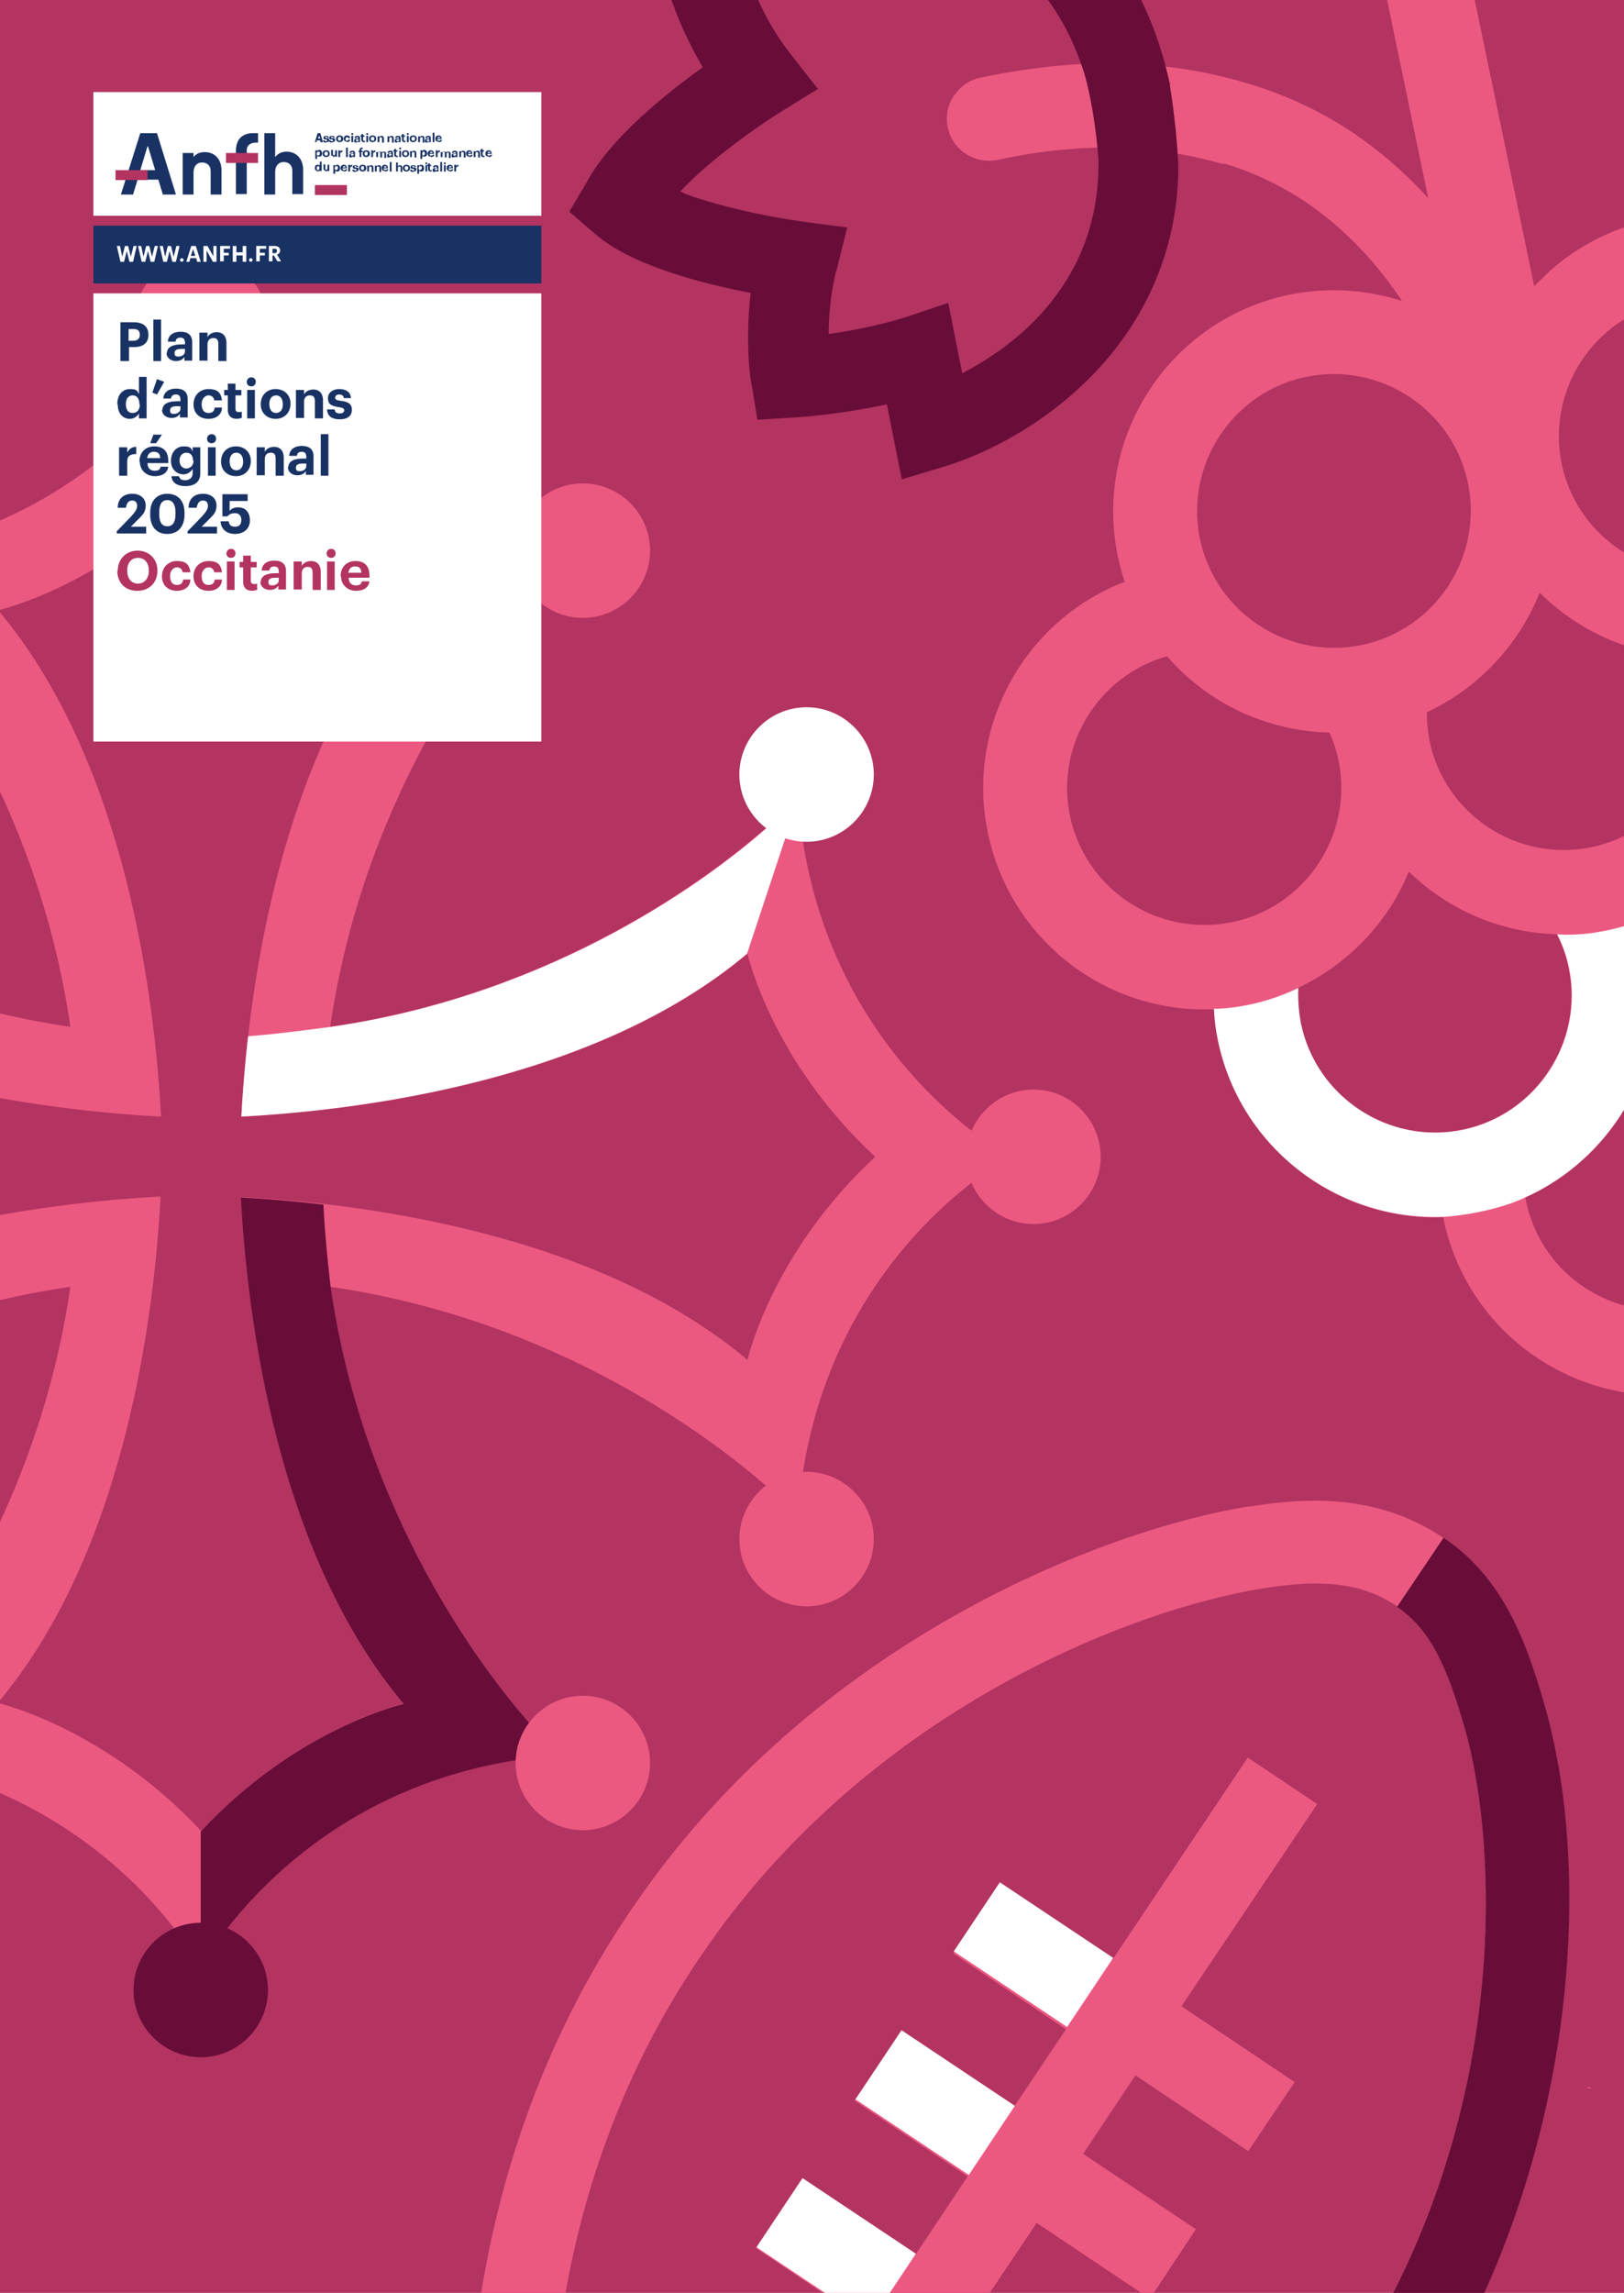 <?xml version="1.0" encoding="UTF-8"?>
<svg id="Calque_1" data-name="Calque 1" xmlns="http://www.w3.org/2000/svg" xmlns:xlink="http://www.w3.org/1999/xlink" version="1.1" viewBox="0 0 360 508">
  <defs>
    <style>
      .cls-1 {
        clip-path: url(#clippath);
      }

      .cls-2 {
        fill: none;
      }

      .cls-2, .cls-3, .cls-4, .cls-5, .cls-6, .cls-7 {
        stroke-width: 0px;
      }

      .cls-3 {
        fill: #670d38;
      }

      .cls-4 {
        fill: #193264;
      }

      .cls-5 {
        fill: #b33361;
      }

      .cls-6 {
        fill: #eb5981;
      }

      .cls-7 {
        fill: #fff;
      }
    </style>
    <clipPath id="clippath">
      <rect class="cls-2" width="360" height="508"/>
    </clipPath>
  </defs>
  <g class="cls-1">
    <g>
      <rect class="cls-5" width="360" height="508"/>
      <g>
        <path class="cls-6" d="M-104.8,256.3c23-21.3,28.3-45,28.3-45,33.6,28.3,86,34.7,112.2,36.1-1.4-26.2-7.8-78.6-36.1-112.2,0,0,23.7-5.3,45-28.3,21.3,23,45,28.3,45,28.3-28.3,33.6-34.7,86-36.1,112.2,26.2-1.4,78.6-7.8,112.2-36.1,0,0,5.3,23.7,28.3,45-23,21.3-28.3,45-28.3,45-33.6-28.3-86-34.7-112.2-36.1,1.4,26.2,7.8,78.6,36.1,112.2,0,0-23.7,5.3-45,28.3C23.2,382.7-.5,377.3-.5,377.3c28.3-33.6,34.7-86,36.1-112.2-26.2,1.4-78.6,7.8-112.2,36.1,0,0-5.3-23.7-28.3-45M-133.9,256.3l7.5,5.9c12.1,9.5,31.8,29.7,37.2,63.9l1.4,9,6.9-6c11.6-10.2,46.1-36.7,96.5-44-7.3,50.4-33.9,84.9-44,96.5l-6,6.9,9,1.4c34.2,5.4,54.5,25.1,63.9,37.2l5.9,7.5,5.9-7.5c9.5-12.1,29.7-31.8,63.9-37.2l9-1.4-6-6.9c-10.2-11.6-36.7-46.1-44-96.5,50.4,7.3,84.9,33.9,96.5,44l6.9,6,1.4-9c5.4-34.2,25.1-54.5,37.2-63.9l7.5-5.9-7.5-5.9c-12.1-9.5-31.8-29.7-37.2-63.9l-1.4-9-6.9,6c-11.6,10.2-46.1,36.7-96.5,44,7.3-50.4,33.9-84.9,44-96.5l6-6.9-9-1.4c-34.2-5.4-54.5-25.1-63.9-37.2l-5.9-7.5-5.9,7.5c-9.5,12.1-29.7,31.8-63.9,37.2l-9,1.4,6,6.9c10.2,11.6,36.7,46.1,44,96.5-50.4-7.3-84.9-33.9-96.5-44l-6.9-6-1.4,9c-5.4,34.2-25.1,54.5-37.2,63.9l-7.5,5.9Z"/>
        <path class="cls-6" d="M-140,241.4c8.2,0,14.9,6.7,14.9,14.9s-6.7,14.9-14.9,14.9-14.9-6.7-14.9-14.9,6.7-14.9,14.9-14.9"/>
        <path class="cls-6" d="M-89.8,156.7c8.2,0,14.9,6.7,14.9,14.9s-6.7,14.9-14.9,14.9-14.9-6.7-14.9-14.9,6.7-14.9,14.9-14.9"/>
        <path class="cls-6" d="M-89.8,326.1c8.2,0,14.9,6.7,14.9,14.9s-6.7,14.9-14.9,14.9-14.9-6.7-14.9-14.9,6.7-14.9,14.9-14.9"/>
        <path class="cls-6" d="M-40.1,107.1c8.2,0,14.9,6.7,14.9,14.9s-6.7,14.9-14.9,14.9-14.9-6.7-14.9-14.9,6.7-14.9,14.9-14.9"/>
        <path class="cls-6" d="M-40.1,375.7c8.2,0,14.9,6.7,14.9,14.9s-6.7,14.9-14.9,14.9-14.9-6.7-14.9-14.9,6.7-14.9,14.9-14.9"/>
        <path class="cls-6" d="M44.5,56.8c8.2,0,14.9,6.7,14.9,14.9s-6.7,14.9-14.9,14.9-14.9-6.7-14.9-14.9,6.7-14.9,14.9-14.9"/>
        <path class="cls-6" d="M129.2,107.1c8.2,0,14.9,6.7,14.9,14.9s-6.7,14.9-14.9,14.9-14.9-6.7-14.9-14.9,6.7-14.9,14.9-14.9"/>
        <path class="cls-6" d="M178.8,326.1c8.2,0,14.9,6.7,14.9,14.9s-6.7,14.9-14.9,14.9-14.9-6.7-14.9-14.9,6.7-14.9,14.9-14.9"/>
        <path class="cls-6" d="M229.1,241.4c8.2,0,14.9,6.7,14.9,14.9s-6.7,14.9-14.9,14.9-14.9-6.7-14.9-14.9,6.7-14.9,14.9-14.9"/>
        <path class="cls-3" d="M44.5,434.7l5.9-7.5c9.5-12.1,29.7-31.8,63.9-37.2l9-1.4-6-6.9c-10.2-11.6-36.7-46.1-44-96.5,0,0-1.3-10.8-1.6-18.3,0,0-8.9-1.1-18.3-1.6,1.4,26.2,7.8,78.6,36.1,112.2,0,0-23.7,5.3-45,28.3v29Z"/>
        <path class="cls-3" d="M44.5,426c8.2,0,14.9,6.7,14.9,14.9s-6.7,14.9-14.9,14.9-14.9-6.7-14.9-14.9,6.7-14.9,14.9-14.9"/>
        <path class="cls-6" d="M129.2,375.7c8.2,0,14.9,6.7,14.9,14.9s-6.7,14.9-14.9,14.9-14.9-6.7-14.9-14.9,6.7-14.9,14.9-14.9"/>
        <path class="cls-7" d="M53.4,247.4c26.2-1.4,78.6-7.8,112.2-36.1l11.2-33.8-6.9,6c-11.6,10.2-46.1,36.7-96.5,44,0,0-11.7,1.6-18.4,2.1,0,0-1,8.4-1.5,17.8"/>
        <path class="cls-7" d="M178.8,156.7c8.2,0,14.9,6.7,14.9,14.9s-6.7,14.9-14.9,14.9-14.9-6.7-14.9-14.9,6.7-14.9,14.9-14.9"/>
      </g>
      <polygon class="cls-6" points="351.5 462.6 351.7 462.5 351.4 462.5 351.5 462.6"/>
      <polygon class="cls-6" points="351.7 462.5 352.6 462.8 352.6 462.4 351.7 462.5"/>
      <polygon class="cls-6" points="221.5 417.5 211.3 432.8 236.3 449.6 224.7 466.9 199.7 450.1 189.4 465.4 214.5 482.2 202.9 499.6 177.8 482.8 167.6 498.1 192.6 514.9 162.6 559.7 177.9 570 208 525.1 233 541.9 243.3 526.6 218.2 509.8 229.8 492.5 254.9 509.3 265.1 493.9 240.1 477.2 251.7 459.8 276.7 476.6 287 461.3 261.9 444.5 292 399.7 276.6 389.4 246.6 434.2 221.5 417.5"/>
      <g>
        <path class="cls-6" d="M309.7,355.9c7.5,5.1,11.1,13.4,15,26.9,7.4,25.7,10.9,89.2-28.4,146.1l-.3.4c-38.3,57.6-98.6,77.8-125.1,80.5-14,1.4-23,1.2-30.6-3.9-7.4-5-11.7-12.6-14.7-26-6.5-28.8-7.5-91.9,29.6-146.3,36.8-54.6,95.8-77.1,124.9-81.7,13.6-2.2,22.2-1,29.6,4M277.1,333.7c-32,5.1-97,29.8-137.3,89.6h0c-40.6,59.6-39.4,129-32.3,160.7,2.7,12.1,7.7,27.3,22.3,37.2,13.4,9.1,28.5,8.4,42.8,7,41.1-4.1,102.1-33.7,138.7-88.7v-.2c33.3-48.1,40.9-106.4,34.3-146.7-.9-5.3-2-10.3-3.3-14.8-4-13.8-9-28.1-22.4-37.1-14.7-9.9-30.6-8.9-42.9-6.9"/>
        <path class="cls-3" d="M296.2,529l-.3.4c-38.3,57.6-98.6,77.8-125.1,80.5-14,1.4-23,1.2-30.6-3.9M311.4,539.5v-.2c33.3-48.1,40.9-106.4,34.3-146.7-.9-5.3-2-10.3-3.3-14.8-4-13.8-9-28.1-22.4-37.1l-10.3,15.3c7.5,5.1,11.1,13.4,15,26.9,7.4,25.7,10.9,89.2-28.4,146.1M129.9,621.3c13.4,9.1,28.5,8.4,42.8,7,41.1-4.1,102.1-33.7,138.7-88.8"/>
      </g>
      <rect class="cls-7" x="219.8" y="418.5" width="18.4" height="30.2" transform="translate(-258.7 383) rotate(-56.3)"/>
      <rect class="cls-7" x="198" y="451.2" width="18.4" height="30.2" transform="translate(-295.6 379.5) rotate(-56.3)"/>
      <rect class="cls-7" x="176.1" y="483.9" width="18.4" height="30.2" transform="translate(-332.6 375.9) rotate(-56.3)"/>
      <g>
        <path class="cls-6" d="M271.3,36.2c2.3.7,4.8,1.6,7.2,2.6,3.6,1.6,7,3.4,10.1,5.4,9.6,6.3,16.9,14.5,22.2,22.5-8-2.6-16.6-3.1-25-1.4-26.5,5.5-43.5,31.5-38,58,.4,1.9.9,3.7,1.5,5.6-22.1,8.5-35.3,32-30.3,55.7,5,23.8,26.4,40.1,50.2,39,.1,2.4.4,4.8.9,7.1,4.9,23.6,26.3,39.9,49.9,39,0,.1,0,.3,0,.4,5.5,26.5,31.5,43.5,58,38,26.5-5.5,43.5-31.5,38-58,0-.1,0-.3,0-.4,22-8.6,35.2-32.1,30.3-55.7-.5-2.3-1.1-4.6-2-6.9,22.3-8.5,35.4-31.9,30.5-55.7-4.9-23.7-26.3-40-50-39-.2-2-.4-3.9-.8-5.7-5.5-26.5-31.5-43.5-58-38-8.4,1.8-16.1,5.7-22.4,11.3,0,0-1.7,1.6-3.5,3.4l-24.3-116.8-18.6,3.9,19.4,93.4c-5.3-5.8-11.2-10.9-17.6-15.1-5.8-3.8-12.2-6.9-19.2-9.3,0,0-4.7-1.6-10.4-2.9-9.7-2.2-18.9-2.5-18.9-2.5-10.5-.4-21.6.7-33.2,3.1-2.4.5-4.5,2-5.9,4.1-1.4,2.1-1.8,4.6-1.3,7,1.1,5,6,8.2,11.3,7.1,0,0,0,0,0,0l.8-.2c11.1-2.3,21.6-3,31.4-2.2,0,0,8.8.8,17.7,3.4M432.9,171c-16.4,3.4-32.5-7.2-35.9-23.5-.4-2.1-.6-4.2-.6-6.4,12.6-5.8,22.1-16.6,26.3-29.9,15.6-2.1,30.5,8.2,33.8,23.9,3.4,16.4-7.2,32.5-23.5,35.9M404.4,233.6c-16.4,3.4-32.5-7.2-35.9-23.5-.5-2.6-.7-5.3-.6-8,11.2-5.4,19.7-14.7,24.2-26.1,8.8,8.7,20.7,13.9,33.2,14.3,1.2,2.4,2.1,4.9,2.6,7.5,3.4,16.4-7.2,32.5-23.5,35.9M374.2,289.7c-16.4,3.4-32.5-7.2-35.9-23.5,0-.3-.1-.6-.2-.9,11.6-5.2,20.8-14.9,25.5-26.6,9,8.9,21.2,14.1,34,14.3,0,.3.1.6.2.9,3.4,16.4-7.2,32.5-23.5,35.9M324.2,250.3c-16.4,3.4-32.5-7.2-35.9-23.5-.5-2.6-.7-5.2-.6-7.9,11.2-5.3,20-14.5,24.6-25.8,8.8,8.6,20.4,13.5,32.8,13.9,1.2,2.4,2.1,4.9,2.6,7.4,3.4,16.4-7.2,32.5-23.5,35.9M273.1,204.3c-16.4,3.4-32.5-7.2-35.9-23.5-3.3-15.7,6.3-31.1,21.5-35.4,9.1,10.5,22.2,16.6,36,16.9.9,2,1.6,4.1,2,6.1,3.4,16.4-7.2,32.5-23.5,35.9M289.5,83.5c16.4-3.4,32.5,7.2,35.9,23.5,3.4,16.4-7.2,32.5-23.5,35.9-16.4,3.4-32.5-7.2-35.9-23.5-3.4-16.4,7.2-32.5,23.5-35.9M341.3,131.3c8.7,8.7,20.6,13.9,33,14.3.9,2,1.6,4.1,2,6.2,3.4,16.4-7.2,32.5-23.5,35.9-16.4,3.4-32.5-7.2-35.9-23.5-.4-2-.6-4.2-.6-6.4,11.4-5.3,20.4-14.9,25-26.5M369.7,66.9c16.4-3.4,32.5,7.2,35.9,23.5,3.4,16.4-7.2,32.5-23.5,35.9-16.4,3.4-32.5-7.2-35.9-23.5-3.4-16.4,7.2-32.5,23.5-35.9"/>
        <path class="cls-7" d="M367.9,202.2c-12.7,6-22.7,4.8-22.7,4.8,1.2,2.4,2.1,4.9,2.6,7.4,3.4,16.4-7.2,32.5-23.5,35.9-16.4,3.4-32.5-7.2-35.9-23.5-.5-2.6-.7-5.2-.6-7.9-9.9,4.8-18.7,4.6-18.7,4.6.1,2.4.4,4.8.9,7.1,4.9,23.6,26.3,39.9,49.9,39,0,.1,10.7-.7,18.2-4.3,11.6-5.2,20.8-14.9,25.5-26.6,7.9-19.5,4.3-36.4,4.3-36.4"/>
        <path class="cls-3" d="M185.4,60l2.4-9.6-9.9-1.3c-7.9-1.1-19.3-3.5-27.2-6.6M150.8,42.4c7-7.4,17.6-14.7,22.1-17.5l8.4-5.2-6.1-7.8c-3.3-4.2-5.7-8.6-7.3-12.3,9.7-2.8,17-3.5,17-3.5l10-.9-3.5-15.6c14.2.8,39.6,6.6,49,36.8,0,0,2.2,7.1,3.1,18.9.5,27.2-18.4,41.3-30.2,47.4l-3.1-15.6-9.5,3.2c0,0-7,2.3-17,3.7,0-4,.4-9,1.7-14.2M259.4,18.9c-11.1-51.5-57.2-59.6-80.1-56.6l-9.7,1.2,3.7,16.5c-5.4,1-12.5,2.9-20.1,5.8l-7.5,2.8,2,7.7c.1.5,2.4,9,8.1,18.6-8.1,5.8-20.4,15.6-25.7,25.4l-3.9,6.6,5.8,5c8.1,7,24,11,34.4,13-1.3,11.1,0,19.8.2,20.2l1.3,7.9,8-.5c8.1-.5,15.3-1.8,20.7-2.9l3.3,16.6,9.3-2.8c19.1-5.7,50.8-26.1,52-64.9,0-8.4-1.9-19.8-1.9-19.8"/>
      </g>
      <g>
        <rect class="cls-7" x="20.7" y="20.4" width="99.3" height="27.4"/>
        <rect class="cls-7" x="20.7" y="65" width="99.3" height="99.3"/>
        <g>
          <path class="cls-4" d="M42.9,43.1h-2.4v-9.2h2.4v.9c.6-.8,1.5-1.1,2.5-1.1,2.3,0,3.7,1.7,3.7,4v5.4h-2.4v-5.2c0-1.1-.7-1.9-1.9-1.9s-1.9.9-1.9,2.2v4.9Z"/>
          <path class="cls-4" d="M61,43.1h-2.4v-13.6h2.4v5.3c.6-.8,1.5-1.2,2.5-1.2,2.3,0,3.7,1.7,3.7,4v5.4h-2.4v-5.2c0-1.1-.7-1.9-1.9-1.9s-1.9.9-1.9,2.2v4.9Z"/>
        </g>
        <path class="cls-4" d="M32.8,32.4l1.6,5.3h-3.3l1.6-5.3ZM39,43.1l-4.2-13.6h-3.7l-4.3,13.6h2.7l1-3.3h4.6l1,3.3h3Z"/>
        <path class="cls-4" d="M52.3,33.9v-.5c0-2.4,1.3-3.9,3.8-3.9h1.1v2.1h-.4c-1.2,0-2.1.5-2.1,1.7v9.7h-2.4v-7.1"/>
        <rect class="cls-5" x="50.1" y="33.9" width="7.1" height="2.2"/>
        <rect class="cls-5" x="69.8" y="41" width="7.1" height="2.2"/>
        <rect class="cls-5" x="25.6" y="37.7" width="7.1" height="2.2"/>
        <g>
          <path class="cls-4" d="M100.7,38h.4v-.7c0-.3.2-.4.5-.4v-.4c-.2,0-.4.1-.5.3v-.3h-.4v1.4ZM99.5,37.1c0-.2.2-.3.3-.3s.3.1.3.3h-.6ZM99.8,38c.4,0,.6-.2.7-.5h-.4c0,.1-.1.2-.3.2s-.3-.1-.4-.4h1c0-.6-.3-.8-.7-.8s-.7.3-.7.7h0c0,.5.3.7.7.7M98.6,36.4c.1,0,.2,0,.2-.2s0-.2-.2-.2-.2,0-.2.2,0,.2.2.2M98.4,38h.4v-1.4h-.4v1.4ZM97.6,38h.4v-2.1h-.4v2.1ZM96.6,37.7c-.1,0-.2,0-.2-.2,0-.2.1-.2.4-.2h.2c0,.3-.1.4-.3.4M96.4,38c.2,0,.4,0,.4-.2v.2h.4v-.9c0-.4-.2-.5-.6-.5s-.6.2-.6.5h.4c0-.1,0-.2.2-.2s.2,0,.2.3h0c0,0-.2,0-.2,0-.4,0-.7.1-.7.5s.2.4.5.4M95.5,38c.1,0,.2,0,.2,0v-.3s0,0-.2,0c-.1,0-.2,0-.2-.2v-.7h.3v-.3h-.3v-.3h-.4v.3h-.2v.3h.2v.7c0,.3.2.5.5.5M94.5,36.4c.1,0,.2,0,.2-.2s0-.2-.2-.2-.2,0-.2.2,0,.2.2.2M94.3,38h.4v-1.4h-.4v1.4ZM93.2,37.7c-.2,0-.4-.1-.4-.4h0c0-.3.1-.5.4-.5s.3.1.3.4h0c0,.3-.1.4-.3.4M92.5,38.5h.4v-.7c0,.1.2.2.5.2.4,0,.6-.3.6-.7h0c0-.5-.3-.8-.6-.8s-.4.1-.5.3v-.2h-.4v1.9ZM91.7,38c.4,0,.6-.2.6-.5s-.2-.4-.6-.4c-.2,0-.3,0-.3-.2s0-.1.2-.1.2,0,.2.2h.4c0-.3-.3-.4-.6-.4s-.6.1-.6.4.1.4.5.4c.2,0,.3,0,.3.2s0,.2-.2.2-.2,0-.3-.2h-.4c0,.3.2.5.6.5M90.1,38c.4,0,.8-.3.8-.7h0c0-.5-.3-.8-.8-.8s-.8.3-.8.7h0c0,.5.3.8.8.8M90.1,37.7c-.2,0-.4-.2-.4-.4h0c0-.3.1-.5.4-.5s.4.2.4.4h0c0,.3-.1.5-.4.5M87.8,38h.4v-.8c0-.2.1-.3.3-.3s.3,0,.3.3v.9h.4v-.9c0-.4-.2-.6-.5-.6s-.4.1-.5.3v-.9h-.4v2.1ZM86.4,38h.4v-2.1h-.4v2.1ZM85.1,37.1c0-.2.2-.3.3-.3s.3.1.3.3h-.6ZM85.4,38c.4,0,.6-.2.7-.5h-.4c0,.1-.1.2-.3.2s-.3-.1-.4-.4h1c0-.6-.3-.8-.7-.8s-.7.3-.7.7h0c0,.5.3.7.7.7M83.1,38h.4v-.8c0-.2.1-.3.3-.3s.3,0,.3.3v.9h.4v-.9c0-.4-.2-.6-.5-.6s-.4.1-.5.3v-.2h-.4v1.4ZM81.4,38h.4v-.8c0-.2.1-.3.3-.3s.3,0,.3.3v.9h.4v-.9c0-.4-.2-.6-.5-.6s-.4.1-.5.3v-.2h-.4v1.4ZM80.4,38c.4,0,.8-.3.8-.7h0c0-.5-.3-.8-.8-.8s-.8.3-.8.7h0c0,.5.3.8.8.8M80.4,37.7c-.2,0-.4-.2-.4-.4h0c0-.3.1-.5.4-.5s.3.2.3.4h0c0,.3-.1.5-.3.5M78.9,38c.4,0,.6-.2.6-.5s-.2-.4-.6-.4c-.2,0-.3,0-.3-.2s0-.1.2-.1.2,0,.2.2h.4c0-.3-.3-.4-.6-.4s-.6.1-.6.4.1.4.5.4c.2,0,.3,0,.3.2s0,.2-.2.2-.2,0-.3-.2h-.4c0,.3.2.5.6.5M77.2,38h.4v-.7c0-.3.2-.4.5-.4v-.4c-.2,0-.4.1-.5.3v-.3h-.4v1.4ZM76,37.1c0-.2.2-.3.3-.3s.3.1.3.3h-.6ZM76.3,38c.4,0,.6-.2.7-.5h-.4c0,.1-.1.2-.3.2s-.3-.1-.4-.4h1c0-.6-.3-.8-.7-.8s-.7.3-.7.7h0c0,.5.3.7.7.7M74.6,37.7c-.2,0-.4-.1-.4-.4h0c0-.3.1-.5.4-.5s.3.1.3.4h0c0,.3-.1.4-.3.4M73.9,38.5h.4v-.7c0,.1.2.2.5.2.4,0,.6-.3.6-.7h0c0-.5-.3-.8-.6-.8s-.4.1-.5.3v-.2h-.4v1.9ZM72.1,38c.2,0,.4-.1.5-.3v.2h.4v-1.4h-.4v.8c0,.2-.1.3-.3.3s-.2,0-.2-.3v-.9h-.4v.9c0,.4.2.5.5.5M70.5,37.7c-.2,0-.3-.1-.3-.4h0c0-.3.1-.5.3-.5s.3.1.3.4h0c0,.3-.1.5-.4.5M70.4,38c.2,0,.4-.1.5-.3v.2h.4v-2.1h-.4v.9c0-.1-.2-.2-.5-.2-.4,0-.6.3-.6.7h0c0,.5.3.7.6.7"/>
          <path class="cls-4" d="M108.1,33.9c0-.2.2-.3.3-.3s.3.1.3.3h-.6ZM108.4,34.8c.4,0,.6-.2.7-.5h-.4c0,.1-.1.2-.3.2s-.3-.1-.4-.4h1c0-.6-.3-.8-.7-.8s-.7.3-.7.7h0c0,.5.3.7.7.7M107.2,34.8c.1,0,.2,0,.2,0v-.3s0,0-.2,0c-.1,0-.2,0-.2-.2v-.7h.3v-.3h-.3v-.3h-.4v.3h-.2v.3h.2v.7c0,.3.2.5.5.5M105,34.8h.4v-.8c0-.2.1-.3.3-.3s.3,0,.3.3v.9h.4v-.9c0-.4-.2-.6-.5-.6s-.4.1-.5.3v-.2h-.4v1.4ZM103.8,33.9c0-.2.2-.3.3-.3s.3.1.3.3h-.6ZM104.1,34.8c.4,0,.6-.2.7-.5h-.4c0,.1-.1.2-.3.2s-.3-.1-.4-.4h1c0-.6-.3-.8-.7-.8s-.7.3-.7.7h0c0,.5.3.7.7.7M101.8,34.8h.4v-.8c0-.2.1-.3.3-.3s.3,0,.3.3v.9h.4v-.9c0-.4-.2-.6-.5-.6s-.4.1-.5.3v-.2h-.4v1.4ZM100.7,34.5c-.1,0-.2,0-.2-.2,0-.2.1-.2.4-.2h.2c0,.3-.1.4-.3.4M100.6,34.8c.2,0,.4,0,.4-.2v.2h.4v-.9c0-.4-.2-.5-.6-.5s-.6.2-.6.5h.4c0-.1,0-.2.2-.2s.2,0,.2.3h0c0,0-.2,0-.2,0-.4,0-.7.1-.7.5s.2.4.5.4M97.7,34.8h.4v-.8c0-.2.1-.3.3-.3s.2,0,.2.3v.9h.4v-.8c0-.2.1-.3.3-.3s.2,0,.2.3v.9h.4v-.9c0-.4-.2-.5-.5-.5s-.4,0-.5.2c0-.2-.2-.2-.4-.2s-.4.1-.4.3v-.2h-.4v1.4ZM96.6,34.8h.4v-.7c0-.3.2-.4.5-.4v-.4c-.2,0-.4.1-.5.3v-.3h-.4v1.4ZM95.3,33.9c0-.2.2-.3.3-.3s.3.1.3.3h-.6ZM95.6,34.8c.4,0,.6-.2.7-.5h-.4c0,.1-.1.2-.3.2s-.3-.1-.4-.4h1c0-.6-.3-.8-.7-.8s-.7.3-.7.7h0c0,.5.3.7.7.7M94,34.5c-.2,0-.4-.1-.4-.4h0c0-.3.1-.5.3-.5s.3.1.3.4h0c0,.3-.1.4-.3.4M93.2,35.2h.4v-.7c0,.1.2.2.5.2.4,0,.6-.3.6-.7h0c0-.5-.3-.8-.6-.8s-.4.1-.5.3v-.2h-.4v1.9ZM90.9,34.8h.4v-.8c0-.2.1-.3.3-.3s.3,0,.3.3v.9h.4v-.9c0-.4-.2-.6-.5-.6s-.4.1-.5.3v-.2h-.4v1.4ZM89.9,34.8c.4,0,.8-.3.8-.7h0c0-.5-.3-.8-.8-.8s-.8.3-.8.7h0c0,.5.3.8.8.8M89.9,34.5c-.2,0-.4-.2-.4-.4h0c0-.3.1-.5.4-.5s.4.2.4.4h0c0,.3-.1.5-.4.5M88.7,33.1c.1,0,.2,0,.2-.2s0-.2-.2-.2-.2,0-.2.2,0,.2.2.2M88.5,34.8h.4v-1.4h-.4v1.4ZM88,34.8c.1,0,.2,0,.2,0v-.3s0,0-.2,0c-.1,0-.2,0-.2-.2v-.7h.3v-.3h-.3v-.3h-.4v.3h-.2v.3h.2v.7c0,.3.2.5.5.5M86.4,34.5c-.1,0-.2,0-.2-.2,0-.2.1-.2.4-.2h.2c0,.3-.1.4-.3.4M86.3,34.8c.2,0,.4,0,.4-.2v.2h.4v-.9c0-.4-.2-.5-.6-.5s-.6.2-.6.5h.4c0-.1,0-.2.2-.2s.2,0,.2.3h0c0,0-.2,0-.2,0-.4,0-.7.1-.7.5s.2.4.5.4M83.4,34.8h.4v-.8c0-.2.1-.3.3-.3s.2,0,.2.3v.9h.4v-.8c0-.2.1-.3.3-.3s.2,0,.2.3v.9h.4v-.9c0-.4-.2-.5-.5-.5s-.4,0-.5.2c0-.2-.2-.2-.4-.2s-.4.1-.4.3v-.2h-.4v1.4ZM82.3,34.8h.4v-.7c0-.3.2-.4.5-.4v-.4c-.2,0-.4.1-.5.3v-.3h-.4v1.4ZM81.2,34.8c.4,0,.8-.3.8-.7h0c0-.5-.3-.8-.8-.8s-.8.3-.8.7h0c0,.5.3.8.8.8M81.2,34.5c-.2,0-.4-.2-.4-.4h0c0-.3.1-.5.4-.5s.3.2.3.4h0c0,.3-.1.5-.3.5M79.7,34.8h.4v-1.1h.3v-.3h-.3v-.2c0-.1,0-.2.2-.2s.1,0,.1,0v-.3c0,0-.1,0-.2,0-.3,0-.5.2-.5.5v.2h-.2v.3h.2v1.1ZM78,34.5c-.1,0-.2,0-.2-.2,0-.2.1-.2.4-.2h.2c0,.3-.1.4-.3.4M77.9,34.8c.2,0,.3,0,.4-.2v.2h.4v-.9c0-.4-.2-.5-.6-.5s-.6.2-.6.5h.4c0-.1,0-.2.2-.2s.2,0,.2.3h0c0,0-.2,0-.2,0-.4,0-.7.1-.7.5s.2.4.5.4M76.7,34.8h.4v-2.1h-.4v2.1ZM75,34.8h.4v-.7c0-.3.2-.4.5-.4v-.4c-.2,0-.4.1-.5.3v-.3h-.4v1.4ZM73.8,34.8c.2,0,.4-.1.5-.3v.2h.4v-1.4h-.4v.8c0,.2-.1.3-.3.3s-.2,0-.2-.3v-.9h-.4v.9c0,.4.2.5.5.5M72.3,34.8c.4,0,.8-.3.8-.7h0c0-.5-.3-.8-.8-.8s-.8.3-.8.7h0c0,.5.3.8.8.8M72.3,34.5c-.2,0-.4-.2-.4-.4h0c0-.3.1-.5.4-.5s.4.2.4.4h0c0,.3-.1.5-.4.5M70.6,34.5c-.2,0-.4-.1-.4-.4h0c0-.3.1-.5.4-.5s.3.1.3.4h0c0,.3-.1.4-.3.4M69.9,35.2h.4v-.7c0,.1.2.2.5.2.4,0,.6-.3.6-.7h0c0-.5-.3-.8-.6-.8s-.4.1-.5.3v-.2h-.4v1.9Z"/>
          <path class="cls-4" d="M97,30.6c0-.2.2-.3.3-.3s.3.1.3.3h-.6ZM97.3,31.5c.4,0,.6-.2.7-.5h-.4c0,.1-.1.2-.3.2s-.3-.1-.4-.4h1c0-.6-.3-.8-.7-.8s-.7.3-.7.7h0c0,.5.3.7.7.7M95.9,31.5h.4v-2.1h-.4v2.1ZM94.8,31.3c-.1,0-.2,0-.2-.2,0-.2.1-.2.4-.2h.2c0,.3-.1.4-.3.4M94.7,31.5c.2,0,.3,0,.4-.2v.2h.4v-.9c0-.4-.2-.5-.6-.5s-.6.2-.6.5h.4c0-.1,0-.2.2-.2s.2,0,.2.3h0c0,0-.2,0-.2,0-.4,0-.7.1-.7.5s.2.4.5.4M92.7,31.5h.4v-.8c0-.2.1-.3.3-.3s.3,0,.3.3v.9h.4v-.9c0-.4-.2-.6-.5-.6s-.4.1-.5.3v-.2h-.4v1.4ZM91.6,31.5c.4,0,.8-.3.8-.7h0c0-.5-.3-.8-.8-.8s-.8.3-.8.7h0c0,.5.3.8.8.8M91.6,31.2c-.2,0-.4-.2-.4-.4h0c0-.3.1-.5.4-.5s.4.2.4.4h0c0,.3-.1.5-.4.5M90.4,29.9c.1,0,.2,0,.2-.2s0-.2-.2-.2-.2,0-.2.2,0,.2.2.2M90.2,31.5h.4v-1.4h-.4v1.4ZM89.7,31.5c.1,0,.2,0,.2,0v-.3s0,0-.2,0c-.1,0-.2,0-.2-.2v-.7h.3v-.3h-.3v-.3h-.4v.3h-.2v.3h.2v.7c0,.3.2.5.5.5M88.1,31.3c-.1,0-.2,0-.2-.2,0-.2.1-.2.4-.2h.2c0,.3-.1.4-.3.4M88,31.5c.2,0,.4,0,.4-.2v.2h.4v-.9c0-.4-.2-.5-.6-.5s-.6.2-.6.5h.4c0-.1,0-.2.2-.2s.2,0,.2.3h0c0,0-.2,0-.2,0-.4,0-.7.1-.7.5s.2.4.5.4M85.9,31.5h.4v-.8c0-.2.1-.3.3-.3s.3,0,.3.3v.9h.4v-.9c0-.4-.2-.6-.5-.6s-.4.1-.5.3v-.2h-.4v1.4ZM83.7,31.5h.4v-.8c0-.2.1-.3.3-.3s.3,0,.3.3v.9h.4v-.9c0-.4-.2-.6-.5-.6s-.4.1-.5.3v-.2h-.4v1.4ZM82.6,31.5c.4,0,.8-.3.8-.7h0c0-.5-.3-.8-.8-.8s-.8.3-.8.7h0c0,.5.3.8.8.8M82.6,31.2c-.2,0-.4-.2-.4-.4h0c0-.3.1-.5.4-.5s.4.2.4.4h0c0,.3-.1.5-.4.5M81.4,29.9c.1,0,.2,0,.2-.2s0-.2-.2-.2-.2,0-.2.2,0,.2.2.2M81.2,31.5h.4v-1.4h-.4v1.4ZM80.7,31.5c.1,0,.2,0,.2,0v-.3s0,0-.2,0c-.1,0-.2,0-.2-.2v-.7h.3v-.3h-.3v-.3h-.4v.3h-.2v.3h.2v.7c0,.3.2.5.5.5M79.1,31.3c-.1,0-.2,0-.2-.2,0-.2.1-.2.4-.2h.2c0,.3-.1.4-.3.4M79,31.5c.2,0,.4,0,.4-.2v.2h.4v-.9c0-.4-.2-.5-.6-.5s-.6.2-.6.5h.4c0-.1,0-.2.2-.2s.2,0,.2.3h0c0,0-.2,0-.2,0-.4,0-.7.1-.7.5s.2.4.5.4M78.1,29.9c.1,0,.2,0,.2-.2s0-.2-.2-.2-.2,0-.2.2,0,.2.2.2M77.9,31.5h.4v-1.4h-.4v1.4ZM76.9,31.5c.4,0,.7-.2.7-.6h-.4c0,.2-.1.3-.3.3s-.3-.1-.3-.4h0c0-.3.1-.4.3-.4s.3,0,.3.2h.4c0-.4-.3-.6-.7-.6s-.7.3-.7.7h0c0,.5.3.7.7.7M75.3,31.5c.4,0,.8-.3.8-.7h0c0-.5-.3-.8-.8-.8s-.8.3-.8.7h0c0,.5.3.8.8.8M75.3,31.2c-.2,0-.4-.2-.4-.4h0c0-.3.1-.5.4-.5s.3.2.3.4h0c0,.3-.1.5-.3.5M73.7,31.5c.4,0,.6-.2.6-.5s-.2-.4-.6-.4c-.2,0-.3,0-.3-.2s0-.1.2-.1.2,0,.2.2h.4c0-.3-.3-.4-.6-.4s-.6.1-.6.4.1.4.5.4c.2,0,.3,0,.3.2s0,.2-.2.2-.2,0-.3-.2h-.4c0,.3.2.5.6.5M72.4,31.5c.4,0,.6-.2.6-.5s-.2-.4-.6-.4c-.2,0-.3,0-.3-.2s0-.1.2-.1.2,0,.2.2h.4c0-.3-.3-.4-.6-.4s-.6.1-.6.4.1.4.5.4c.2,0,.3,0,.3.2s0,.2-.2.2-.2,0-.3-.2h-.4c0,.3.2.5.6.5M70.7,29.9l.3.8h-.5l.3-.8ZM69.8,31.5h.4v-.4h.8v.4h.6l-.6-2h-.6l-.6,2Z"/>
        </g>
        <rect class="cls-4" x="20.7" y="50" width="99.3" height="12.8"/>
        <g>
          <path class="cls-7" d="M25.8,54.5h.8l.5,2.4.6-2.4h.7l.6,2.4.6-2.4h.7l-.8,3.5h-.8l-.6-2.4-.6,2.4h-.8l-.8-3.5Z"/>
          <path class="cls-7" d="M30.5,54.5h.8l.5,2.4.6-2.4h.7l.6,2.4.6-2.4h.7l-.8,3.5h-.8l-.6-2.4-.6,2.4h-.8l-.8-3.5Z"/>
          <path class="cls-7" d="M35.3,54.5h.8l.5,2.4.6-2.4h.7l.6,2.4.6-2.4h.7l-.8,3.5h-.8l-.6-2.4-.6,2.4h-.8l-.8-3.5Z"/>
          <path class="cls-7" d="M39.9,57.6c0-.2.2-.4.4-.4s.4.2.4.4-.2.4-.4.4-.4-.2-.4-.4Z"/>
          <path class="cls-7" d="M42.4,54.5h1l1.1,3.5h-.8l-.2-.8h-1.3l-.2.8h-.7l1.1-3.5ZM42.4,56.7h.9l-.5-1.5-.5,1.5Z"/>
          <path class="cls-7" d="M45.1,54.5h.9l1.3,2.3v-2.3h.7v3.5h-.8l-1.4-2.5v2.5h-.7v-3.5Z"/>
          <path class="cls-7" d="M48.8,54.5h2.2v.6h-1.4v.9h1.1v.6h-1.1v1.3h-.8v-3.5Z"/>
          <path class="cls-7" d="M51.6,54.5h.8v1.4h1.4v-1.4h.8v3.5h-.8v-1.4h-1.4v1.4h-.8v-3.5Z"/>
          <path class="cls-7" d="M55.2,57.6c0-.2.2-.4.4-.4s.4.2.4.4-.2.4-.4.4-.4-.2-.4-.4Z"/>
          <path class="cls-7" d="M56.8,54.5h2.2v.6h-1.4v.9h1.1v.6h-1.1v1.3h-.8v-3.5Z"/>
          <path class="cls-7" d="M59.6,54.5h1.2c.8,0,1.3.3,1.3,1h0c0,.5-.3.8-.7.9l.9,1.5h-.8l-.8-1.3h-.3v1.3h-.8v-3.5ZM60.8,56.1c.4,0,.6-.2.6-.5h0c0-.4-.2-.5-.6-.5h-.4v1h.4Z"/>
        </g>
        <rect class="cls-7" x="25.6" y="70.1" width="87.3" height="62.7"/>
        <g>
          <path class="cls-4" d="M26.6,71.4h3c2.1,0,3.3.9,3.3,2.8h0c0,1.9-1.3,2.7-3.2,2.7h-1.1v3.1h-1.9v-8.6ZM29.5,75.5c1,0,1.5-.5,1.5-1.3h0c0-1-.5-1.3-1.5-1.3h-1v2.6h1Z"/>
          <path class="cls-4" d="M34,70.8h1.7v9.2h-1.7v-9.2Z"/>
          <path class="cls-4" d="M37,78.3c0-1.5,1.4-2,3.3-2h.7v-.3c0-.7-.2-1.2-1-1.2s-1,.4-1.1.9h-1.7c.1-1.5,1.3-2.2,2.8-2.2s2.6.6,2.6,2.3v4.1h-1.7v-.8c-.4.5-.9.9-1.9.9s-2.1-.6-2.1-1.9ZM41,77.8v-.5h-.7c-1,0-1.6.2-1.6.9s.3.8.9.8,1.4-.4,1.4-1.1Z"/>
          <path class="cls-4" d="M44.2,73.7h1.8v1c.3-.6,1-1.1,2.1-1.1s2.1.7,2.1,2.4v4h-1.8v-3.8c0-.9-.3-1.3-1.1-1.3s-1.3.5-1.3,1.4v3.6h-1.8v-6.3Z"/>
        </g>
        <g>
          <path class="cls-4" d="M26,89.6h0c0-2.2,1.2-3.4,2.8-3.4s1.6.4,2,1.1v-3.8h1.7v9.2h-1.7v-1.1c-.3.6-1.1,1.2-2,1.2-1.5,0-2.7-1.1-2.7-3.2ZM30.9,89.6h0c0-1.4-.6-2-1.5-2s-1.5.7-1.5,1.9h0c0,1.4.6,2,1.5,2s1.6-.6,1.6-1.9Z"/>
          <path class="cls-4" d="M33.8,86.9l1-2.9,1.6.6-1.6,2.8-1-.4Z"/>
          <path class="cls-4" d="M36,90.9c0-1.5,1.4-2,3.3-2h.7v-.3c0-.7-.2-1.2-1-1.2s-1,.4-1.1.9h-1.7c.1-1.5,1.3-2.2,2.8-2.2s2.6.6,2.6,2.3v4.1h-1.7v-.8c-.4.5-.9.9-1.9.9s-2.1-.6-2.1-1.9ZM40,90.5v-.5h-.7c-1,0-1.6.2-1.6.9s.3.8.9.8,1.4-.4,1.4-1.1Z"/>
          <path class="cls-4" d="M42.9,89.6h0c0-2.1,1.5-3.4,3.3-3.4s2.8.6,3,2.5h-1.7c-.1-.7-.6-1.1-1.3-1.1s-1.5.7-1.5,1.9h0c0,1.4.6,2,1.5,2s1.3-.4,1.4-1.2h1.6c0,1.5-1.2,2.5-3,2.5s-3.3-1.1-3.3-3.2Z"/>
          <path class="cls-4" d="M50.5,90.8v-3.2h-.8v-1.2h.8v-1.4h1.7v1.4h1.3v1.2h-1.3v3c0,.5.3.7.7.7s.5,0,.7-.1v1.4c-.2,0-.6.2-1.1.2-1.3,0-2-.7-2-2Z"/>
          <path class="cls-4" d="M54.7,84.6c0-.5.4-1,1-1s1,.4,1,1-.4,1-1,1-1-.4-1-1ZM54.8,86.4h1.7v6.3h-1.7v-6.3Z"/>
          <path class="cls-4" d="M57.8,89.6h0c0-2.1,1.4-3.4,3.3-3.4s3.3,1.3,3.3,3.2h0c0,2.1-1.4,3.4-3.3,3.4s-3.3-1.3-3.3-3.2ZM62.7,89.6h0c0-1.3-.6-2-1.5-2s-1.5.7-1.5,1.9h0c0,1.3.6,2,1.5,2s1.5-.7,1.5-1.9Z"/>
          <path class="cls-4" d="M65.6,86.4h1.8v1c.3-.6,1-1.1,2.1-1.1s2.1.7,2.1,2.4v4h-1.8v-3.8c0-.9-.3-1.3-1.1-1.3s-1.3.5-1.3,1.4v3.6h-1.8v-6.3Z"/>
          <path class="cls-4" d="M72.6,90.7h1.6c0,.6.4.9,1.1.9s1-.3,1-.7-.4-.6-1.3-.7c-1.7-.3-2.3-.7-2.3-2s1.2-2,2.5-2,2.5.5,2.6,2h-1.6c0-.5-.4-.8-1-.8s-.9.3-.9.7.3.6,1.2.7c1.6.2,2.5.6,2.5,2s-1,2.1-2.7,2.1-2.7-.7-2.8-2.1Z"/>
        </g>
        <g>
          <path class="cls-4" d="M26.4,99.1h1.8v1.2c.4-.8,1-1.3,2-1.3v1.6c-1.3,0-2,.4-2,1.6v3.2h-1.8v-6.3Z"/>
          <path class="cls-4" d="M30.9,102.3h0c0-2.1,1.4-3.4,3.3-3.4s3.1,1,3.1,3.2v.5h-4.6c0,1.1.6,1.7,1.6,1.7s1.2-.4,1.3-.9h1.7c-.2,1.4-1.3,2.1-3,2.1s-3.3-1.2-3.3-3.2ZM35.5,101.5c0-1-.5-1.4-1.4-1.4s-1.3.5-1.5,1.4h2.8ZM34.1,96.3h1.8l-1.3,1.9h-1.3l.7-1.9Z"/>
          <path class="cls-4" d="M38,105.5h1.7c.1.6.5.9,1.4.9s1.6-.6,1.6-1.5v-1c-.4.6-1.1,1.2-2,1.2-1.5,0-2.8-1.1-2.8-3h0c0-1.9,1.2-3.2,2.8-3.2s1.6.4,2,1.1v-.9h1.7v5.8c0,1.9-1.3,2.8-3.3,2.8s-3-.9-3.1-2.2ZM42.8,102.1h0c0-1.2-.6-1.8-1.5-1.8s-1.5.7-1.5,1.7h0c0,1.1.6,1.8,1.5,1.8s1.6-.7,1.6-1.7Z"/>
          <path class="cls-4" d="M45.9,97.2c0-.5.4-1,1-1s1,.4,1,1-.4,1-1,1-1-.4-1-1ZM46.1,99.1h1.7v6.3h-1.7v-6.3Z"/>
          <path class="cls-4" d="M49,102.3h0c0-2.1,1.4-3.4,3.3-3.4s3.3,1.3,3.3,3.2h0c0,2.1-1.4,3.4-3.3,3.4s-3.3-1.3-3.3-3.2ZM53.9,102.3h0c0-1.3-.6-2-1.5-2s-1.5.7-1.5,1.9h0c0,1.3.6,2,1.5,2s1.5-.7,1.5-1.9Z"/>
          <path class="cls-4" d="M56.9,99.1h1.8v1c.3-.6,1-1.1,2.1-1.1s2.1.7,2.1,2.4v4h-1.8v-3.8c0-.9-.3-1.3-1.1-1.3s-1.3.5-1.3,1.4v3.6h-1.8v-6.3Z"/>
          <path class="cls-4" d="M63.9,103.6c0-1.5,1.4-2,3.3-2h.7v-.3c0-.7-.2-1.2-1-1.2s-1,.4-1.1.9h-1.7c.1-1.5,1.3-2.2,2.8-2.2s2.6.6,2.6,2.3v4.1h-1.7v-.8c-.4.5-.9.9-1.9.9s-2.1-.6-2.1-1.9ZM67.9,103.2v-.5h-.7c-1,0-1.6.2-1.6.9s.3.8.9.8,1.4-.4,1.4-1.1Z"/>
          <path class="cls-4" d="M71.1,96.2h1.7v9.2h-1.7v-9.2Z"/>
        </g>
        <g>
          <path class="cls-4" d="M25.8,117.8l3.2-3.3c.8-.9,1.4-1.6,1.4-2.4s-.4-1.2-1.1-1.2-1.2.4-1.4,1.6h-1.8c0-2,1.3-3.1,3.2-3.1s3,1.1,3,2.6-.7,2.1-1.7,3.1l-1.6,1.6h3.4v1.5h-6.5v-.3Z"/>
          <path class="cls-4" d="M33.3,114v-.4c0-2.7,1.5-4.2,3.8-4.2s3.8,1.5,3.8,4.2v.4c0,2.6-1.4,4.3-3.8,4.3s-3.8-1.6-3.8-4.2ZM38.9,113.9v-.4c0-1.7-.6-2.7-1.8-2.7s-1.8.9-1.8,2.7v.4c0,1.8.6,2.7,1.8,2.7s1.8-.9,1.8-2.7Z"/>
          <path class="cls-4" d="M41.5,117.8l3.2-3.3c.8-.9,1.4-1.6,1.4-2.4s-.4-1.2-1.1-1.2-1.2.4-1.4,1.6h-1.8c0-2,1.3-3.1,3.2-3.1s3,1.1,3,2.6-.7,2.1-1.7,3.1l-1.6,1.6h3.4v1.5h-6.5v-.3Z"/>
          <path class="cls-4" d="M48.9,115.5h1.8c.1.7.4,1.2,1.4,1.2s1.4-.6,1.4-1.5-.5-1.5-1.4-1.5-1.3.3-1.7.7h-1.1v-4.9h5.6v1.5h-4v2.2c.3-.4.9-.8,1.9-.8,1.6,0,2.6,1.1,2.6,2.9s-1.3,3-3.3,3-3.1-1.2-3.2-2.7Z"/>
        </g>
        <g>
          <path class="cls-5" d="M26.1,126.5h0c0-2.7,1.9-4.5,4.4-4.5s4.4,1.8,4.4,4.4h0c0,2.7-1.8,4.5-4.5,4.5s-4.4-1.9-4.4-4.4ZM33,126.5h0c0-1.8-.9-2.9-2.4-2.9s-2.4,1.1-2.4,2.8h0c0,1.9,1,2.9,2.4,2.9s2.4-1.1,2.4-2.9Z"/>
          <path class="cls-5" d="M35.9,127.7h0c0-2.1,1.5-3.4,3.3-3.4s2.8.6,3,2.5h-1.7c-.1-.7-.6-1.1-1.3-1.1s-1.5.7-1.5,1.9h0c0,1.4.6,2,1.5,2s1.3-.4,1.4-1.2h1.6c0,1.5-1.2,2.5-3,2.5s-3.3-1.1-3.3-3.2Z"/>
          <path class="cls-5" d="M42.9,127.7h0c0-2.1,1.5-3.4,3.3-3.4s2.8.6,3,2.5h-1.7c-.1-.7-.6-1.1-1.3-1.1s-1.5.7-1.5,1.9h0c0,1.4.6,2,1.5,2s1.3-.4,1.4-1.2h1.6c0,1.5-1.2,2.5-3,2.5s-3.3-1.1-3.3-3.2Z"/>
          <path class="cls-5" d="M50.2,122.6c0-.5.4-1,1-1s1,.4,1,1-.4,1-1,1-1-.4-1-1ZM50.3,124.4h1.7v6.3h-1.7v-6.3Z"/>
          <path class="cls-5" d="M53.9,128.9v-3.2h-.8v-1.2h.8v-1.4h1.7v1.4h1.3v1.2h-1.3v3c0,.5.3.7.7.7s.5,0,.7-.1v1.4c-.2,0-.6.2-1.1.2-1.3,0-2-.7-2-2Z"/>
          <path class="cls-5" d="M57.8,129c0-1.5,1.4-2,3.3-2h.7v-.3c0-.7-.2-1.2-1-1.2s-1,.4-1.1.9h-1.7c.1-1.5,1.3-2.2,2.8-2.2s2.6.6,2.6,2.3v4.1h-1.7v-.8c-.4.5-.9.9-1.9.9s-2.1-.6-2.1-1.9ZM61.8,128.5v-.5h-.7c-1,0-1.6.2-1.6.9s.3.8.9.8,1.4-.4,1.4-1.1Z"/>
          <path class="cls-5" d="M65.1,124.4h1.8v1c.3-.6,1-1.1,2.1-1.1s2.1.7,2.1,2.4v4h-1.8v-3.8c0-.9-.3-1.3-1.1-1.3s-1.3.5-1.3,1.4v3.6h-1.8v-6.3Z"/>
          <path class="cls-5" d="M72.4,122.6c0-.5.4-1,1-1s1,.4,1,1-.4,1-1,1-1-.4-1-1ZM72.5,124.4h1.7v6.3h-1.7v-6.3Z"/>
          <path class="cls-5" d="M75.5,127.7h0c0-2.1,1.4-3.4,3.3-3.4s3.1,1,3.1,3.2v.5h-4.6c0,1.1.6,1.7,1.6,1.7s1.2-.4,1.3-.9h1.7c-.2,1.4-1.3,2.1-3,2.1s-3.3-1.2-3.3-3.2ZM80.1,126.9c0-1-.5-1.4-1.4-1.4s-1.3.5-1.5,1.4h2.8Z"/>
        </g>
      </g>
    </g>
  </g>
</svg>
